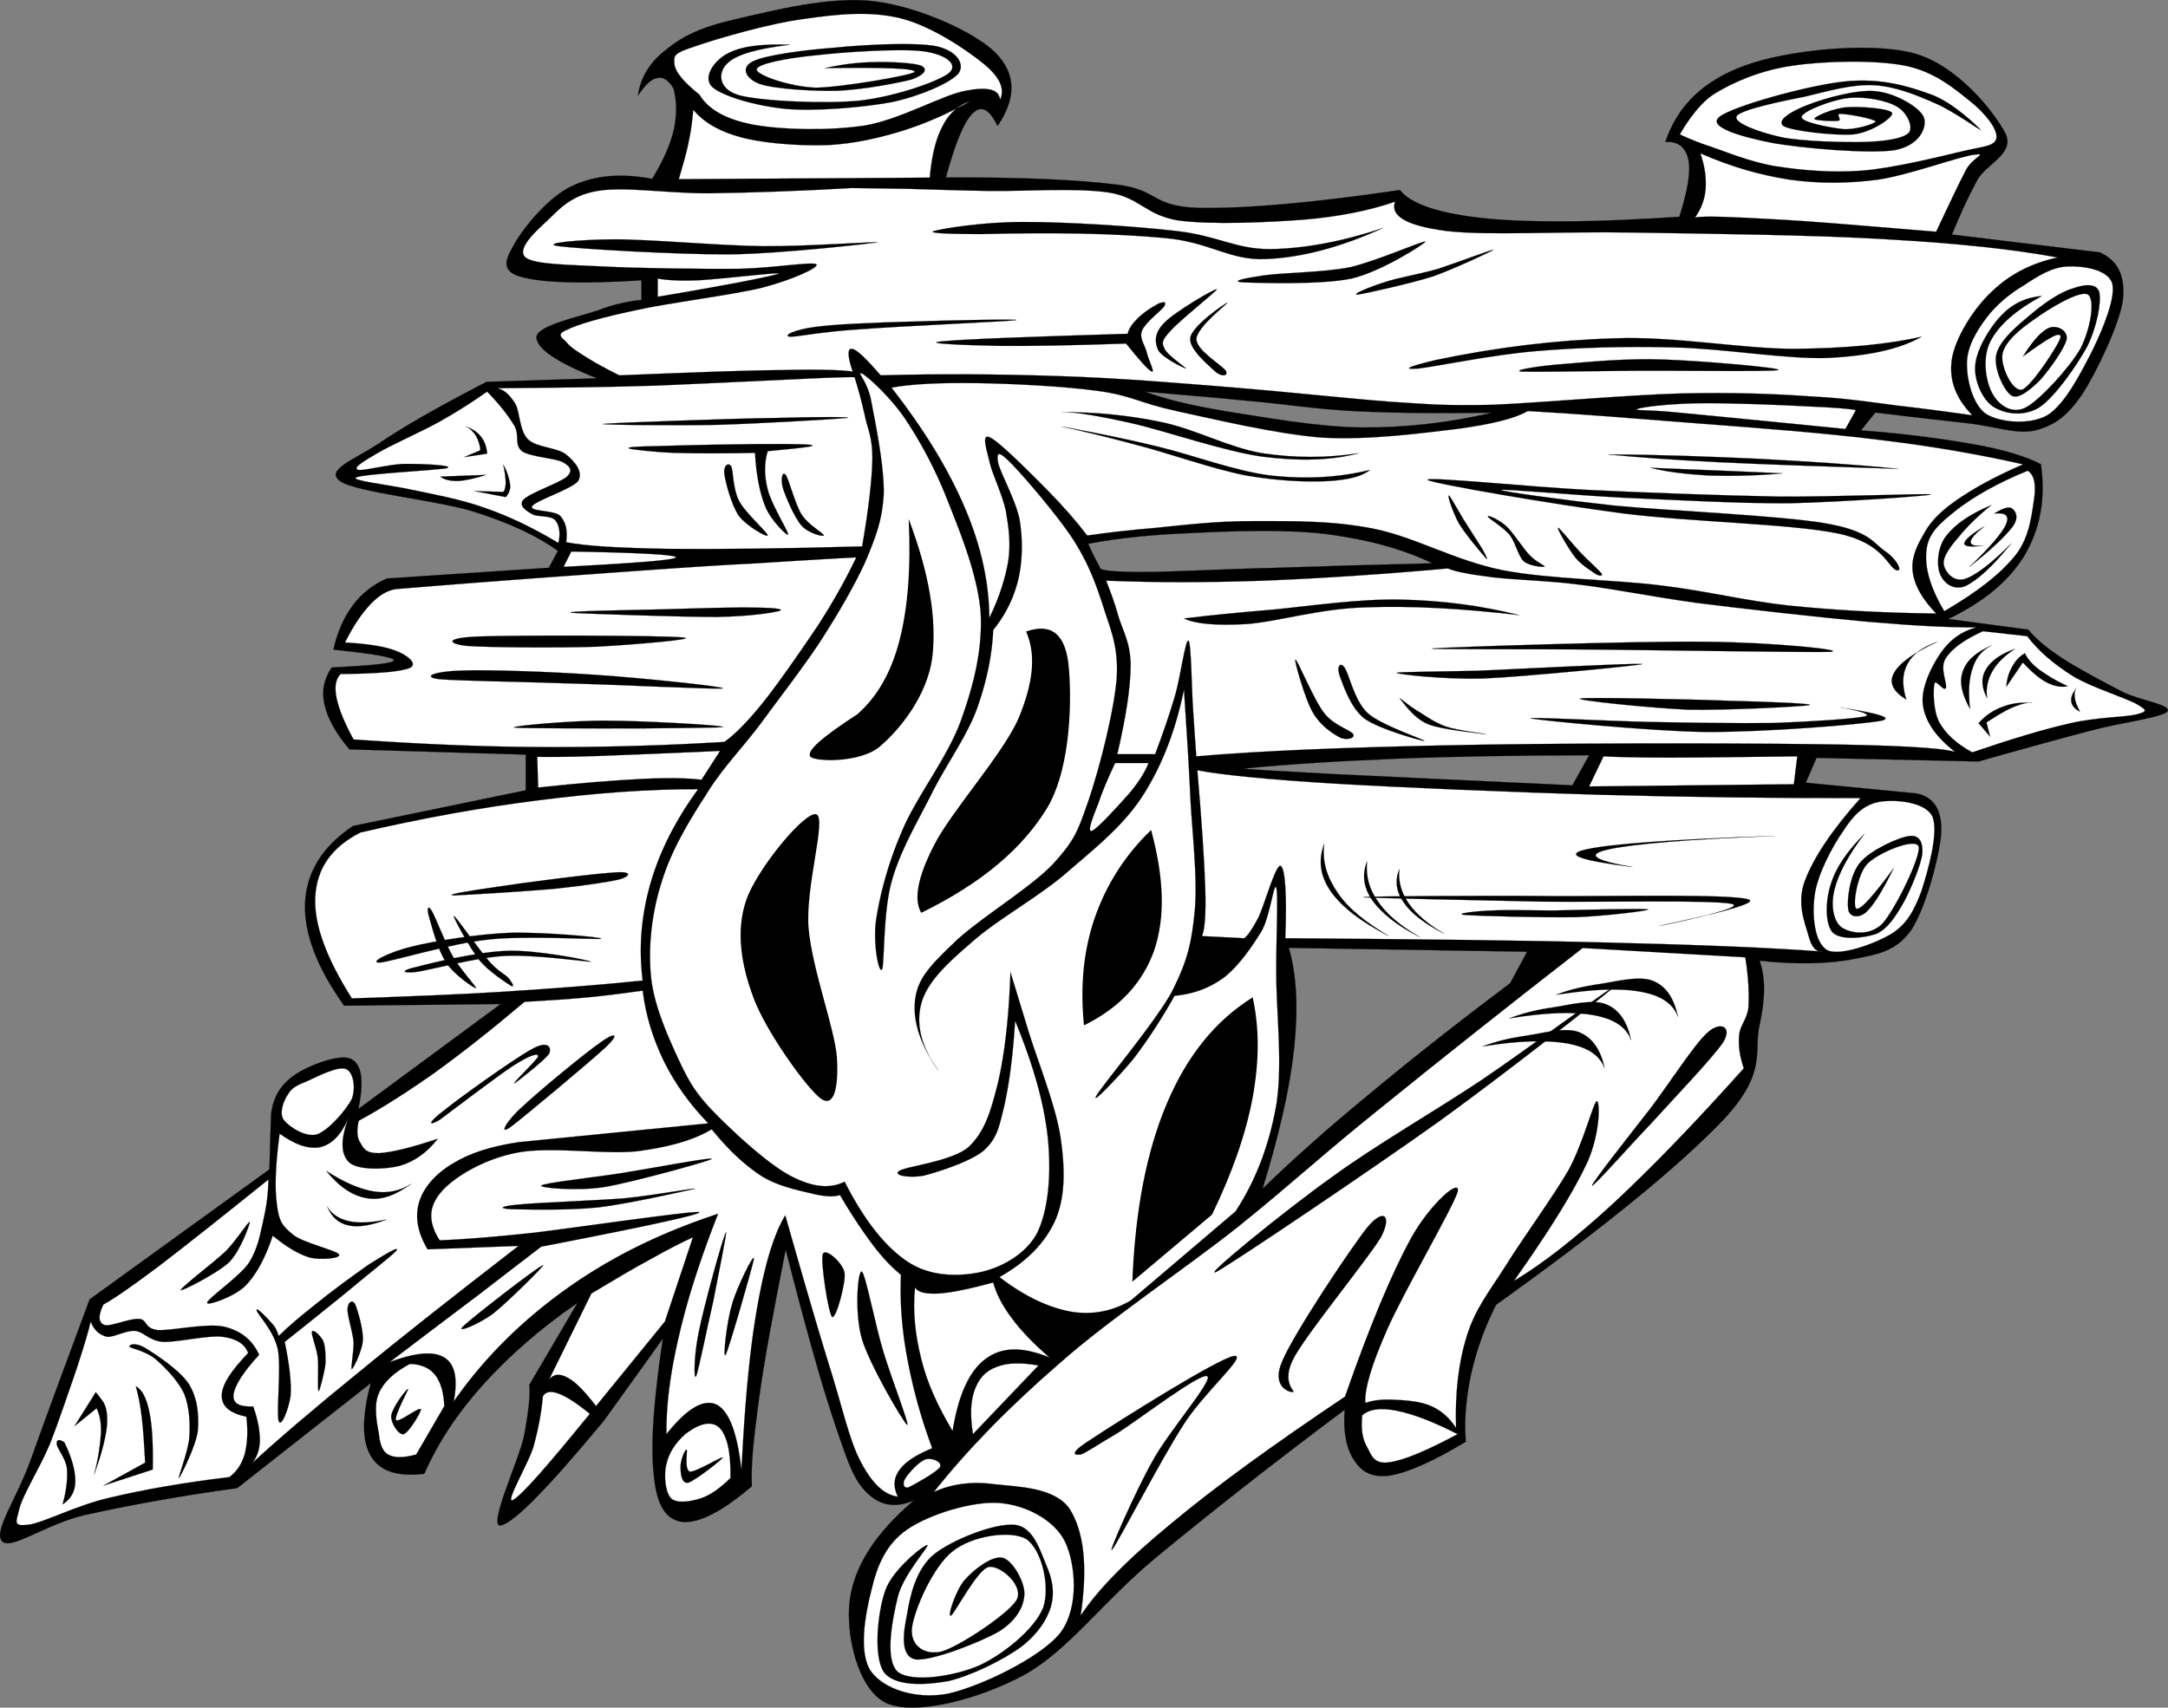<svg xmlns="http://www.w3.org/2000/svg" version="1.0" viewBox="0 0 503.204 396.446"><rect x="0" y="0" width="503.204" height="396.446" fill="#808080" stroke="none"/><g fill-rule="evenodd"><path d="M156.34 20.575c-1.12-1.944-2.42-2.772-3.75-2.484-1.47.252-2.84 1.62-4.53 4.104.61-4.248 2.77-7.776 6.62-10.728 3.71-3.024 7.96-5.184 16.09-7.02 8.14-1.872 22.03-5.472 32.26-4.14 10.08 1.26 23.18 7.056 28.08 11.988 4.71 4.86 4.86 10.368.43 16.956-1.94-3.96-3.78-4.932-5.8-2.916-2.01 2.016-4.03 6.876-6.19 14.868 16.78-.072 29.77.432 39.67 1.656 9.83 1.188 7.89 5.076 19.01 5.4 11.13.18 26.32-1.152 46.69-4.14 2.74 3.384 9.4 5.544 20.27 6.624 10.95 1.008 25.49.864 44.61-.432 1.87-6.048 2.66-10.224 2.09-13.212-.62-2.844-2.31-4.356-5.37-4.14 2.88-8.496 8.89-14.292 18.58-17.784 9.64-3.528 28.62-5.508 38.84-2.88 10.15 2.592 18.79 13.5 21.49 18.576 2.42 4.932-4.6 7.164-6.62 11.16-2.09 3.888-3.96 8.028-5.76 12.42l34.31 4.14c4.32 1.908 5.97 5.58 5.36 11.16-.83 5.616-6.08 16.668-9.5 21.888-3.49 5.076-6.34 7.056-10.77 8.28-4.5 1.011-9.5-.972-15.69-1.656-6.23-.684-13.4-1.512-21.49-2.484l-3.32 4.14c10.73.791 19.41 2.021 26.46 3.281 6.91 1.22 12.06 2.88 15.3 4.57 1.12 8.13-.18 14.97-3.74 21.06-3.6 6.01-9.47 10.87-17.75 14.87l18.58 2.48c1.62 2.02 4.14 4.18 7.85 6.62 3.63 2.38 9.89 5.69 14.07 7.85 4.03 1.98 11.56 2.99 10.33 4.54-1.44 1.47-10.83 2.52-18.18 4.53-7.41 1.95-15.77 4.25-25.63 7.06l-37.62-.83-2.48 5.76 25.63 2.49c4.03.75 6.01 3.74 5.8 9.1-.33 5.33-3.64 17.71-7.03 22.72-3.52 4.79-7.34 5.47-13.24 6.62-5.91 1.15-13.11 1.33-21.89.4 1.37 3.85 1.37 8.67 0 14.9-1.44 6.16 1.91 10.91-8.28 21.89-10.37 10.87-27.72 25.09-52.89 43.09-2.77 5.51-4.57 10.69-5.79 16.09-1.12 5.33-1.66 10.52-1.23 15.7-7.56 4.54-13.39 7.16-17.78 7.88-4.39.51-6.59-1.11-8.24-3.74-1.7-2.59-2.49-6.44-2.09-11.56-16.96 12.68-31.29 23.98-43.81 34.31-12.53 10.41-20.13 21.39-30.57 27.25-10.58 5.66-24.95 9.44-31.82 6.63-6.84-3.06-9.69-16.06-8.68-23.98 1.05-7.88 5.91-15.55 14.87-23.15-4.18 1.77-7.7 1.27-10.73-1.65-3.09-2.92-4.28-6.34-7.45-15.7-3.28-9.61-6.98-22.96-11.56-40.89-2.77 14.07-4.96 25.45-6.19 34.7-1.26 9.15-1.94 15.84-1.65 20.23-7.02 5.98-12.35 8.64-16.13 8.28-3.78-.47-5.94-3.67-6.63-10.73-.82-7.16-.03-17.67 2.09-31.82l-13.64 19.01c-13 15.66-20.81 23.69-23.98 24.37-3.13.43 4.21-15.15 5.37-20.66 1.04-5.48 1.51-9.47 1.26-11.99l11.16-19.01c-8.79 6.05-15.95 12.39-21.93 19.01-6.01 6.7-10.4 13.39-13.607 20.66-6.336.72-10.296-.61-12.42-4.14-2.088-3.49-2.088-9.18 0-16.92l-30.996 24.37c-14.436 1.98-25.956 4.18-35.1 6.2-9.216 2.05-17.316 8.28-19.44 6.19-2.196-2.27 3.204-9.58 6.624-19.01 3.384-9.51 7.884-21.67 13.644-37.19l41.724-30.17.396-12.81c.468-4.04 2.268-6.88 5.4-9.08 3.132-2.19 10.584-5.11 13.212-3.74 2.484 1.3 2.988 5.11 1.656 11.59l33.047-24.37-36.359.4c-6.516-9.15-9.36-16.99-9.072-23.98.396-7.02 3.924-12.89 11.124-17.75l40.107-8.28v-8.28l-40.935-1.22c-3.168-3.78-5.04-7.13-5.76-10.33-.756-3.24-.108-6.09 1.656-8.68 9.612-.47 14.292-.97 14.436-1.65.036-.69-4.644-1.52-14.04-2.49.936-4.21 2.448-7.56 4.536-10.33 2.052-2.77 4.68-4.79 7.884-6.19l37.583-2.49 2.09-3.92c-4.68-3.38-10.98-6.41-19.44-9.07-8.53-2.7-27.289-4.5-30.997-7.06-3.78-2.59 2.952-4.93 8.676-8.67 5.724-3.928 13.931-8.608 25.201-14.44l25.63-.828c-9.47-3.744-13.97-6.912-14.04-9.504 0-2.736 9.87-4.752 14.04-6.192 4.03-1.548 7.53-2.232 10.33-2.484V65.07c-13.93.9-23.11.576-28.08-.828-4.93-1.44-3.27-4.428-1.26-7.848 2.02-3.6 7.82-10.728 13.22-13.212 5.32-2.52 11.48-3.024 18.61-1.656 2.45-3.996 4.1-7.668 4.97-11.16.79-3.563.79-6.695 0-9.791zm109.47 70.344c7.78.684 15.45 1.296 23.69 2.124 8.21.684 15.34 1.908 24.98 2.412 9.51.468 19.98.54 31.86.36-9.97 2.304-19.94 3.492-30.31 3.42-10.51-.108-23.18-2.484-31.64-3.78-8.5-1.44-14.51-2.952-18.58-4.536zM252.6 126.24c6.77-1.3 14.65-2.13 23.94-2.49 9.22-.47 22-.93 31.39.25 9.4 1.23 17.39 3.35 24.52 6.77-13.68.33-25.78.69-37.12 1.08-11.34.25-23.36.94-30.09.94-6.66 0-10.01-.36-9.9-.94-.76-1.4-1.3-2.55-1.77-3.45-.47-.98-.79-1.7-.97-2.16zm35.93 52.2c10.65-1.05 22.39-1.77 35.89-2.31s28.08-.75 44.42-.79l-3.88 6.98c-24.12-1.11-42.09-1.98-55.01-2.59-12.78-.68-19.87-1.11-21.42-1.29zm10.62 41.61l55.29.9-3.92 7.31c-12.42 9.29-23.22 17.86-32.83 25.85-9.69 7.95-17.75 15.19-24.63 21.85 3.82-12.49 6.3-23.15 7.31-32.51.97-9.39.61-17.06-1.22-23.4z" stroke="#000" stroke-width=".036" stroke-miterlimit="10"/><path d="M162.31 21.943c-3.78-3.024-5.61-5.292-5.79-7.2-.11-1.908-.18-2.376 4.93-4.032 4.97-1.728 17.06-5.256 25.05-6.3 7.89-1.152 15.38-1.908 22.47-.18 6.98 1.692 15.3 7.272 19.26 10.512 3.92 3.204 5.04 5.868 3.89 8.424-.22-2.448-2.81-3.096-8.07-2.088-5.36 1.008-15.08 6.66-23.33 8.063-8.46 1.26-19.18 1.008-25.77-.18-6.52-1.223-10.55-3.563-12.64-7.019z" stroke="#000" stroke-width=".036" stroke-miterlimit="10" fill="#fff"/><path d="M160.91 25.471c-.22 2.268-.43 4.536-1.05 7.344-.5 2.7-1.4 5.58-2.3 8.784l58.25-.36c.43-5.004 1.37-8.928 2.95-11.916 1.51-3.024 3.67-4.86 6.34-5.796a81.768 81.768 0 01-15.63 6.84c-5.54 1.692-11.19 2.988-17.35 3.312-6.34.216-14.51-.36-19.8-1.728s-8.96-3.528-11.41-6.48z" stroke="#000" stroke-width=".036" stroke-miterlimit="10" fill="#fff"/><path d="M183.34 10.387c-7.85.936-12.57 2.34-14.55 4.356-2.12 1.908-2.3 5.94 2.81 7.38 5.11 1.368 19.87 2.052 28.04 1.224 8.21-.972 17.82-4.32 20.52-6.3 2.49-2.052-.54-4.356-5.61-5.112-5.37-.756-18.69.144-25.24.9-6.62.648-13.68 1.98-13.68 3.312-.03 1.26 7.49 3.96 13.68 4.212 6.09-.072 22.54-2.916 22.97-3.672.25-.792-6.52-1.08-20.84-.864 3.92-.864 7.52-1.332 11.37-1.404 3.78-.108 9.51.18 11.05.864 1.48.72.9 2.052-2.26 3.168-3.5.9-11.42 2.376-17.39 2.628-5.98.108-14.62-.468-17.86-1.584-3.31-1.224-4.53-3.852-1.58-5.256 2.88-1.44 11.73-2.628 18.93-3.168 7.13-.72 18.58-1.296 23.51-.36 4.75.972 6.88 4.104 5.26 6.336-1.84 2.16-8.75 5.22-15.45 6.66-6.91 1.26-17.46 2.16-24.55 1.584-7.05-.684-14.87-2.988-17.17-5.112-2.3-2.16.43-6.12 3.49-7.704 3.06-1.692 7.78-2.34 14.55-2.088z" stroke="#000" stroke-width=".036" stroke-miterlimit="10"/><path d="M152.66 64.675v4.212c7.92-1.296 14.04-2.448 18.76-3.312 4.64-.9 10.51-2.124 9.14-2.124-1.62-.072-13.14 1.296-17.89 1.584-4.64.253-8.03 0-10.01-.36z" stroke="#000" stroke-width=".036" stroke-miterlimit="10" fill="#fff"/><path d="M197.74 43.651c-12.53.72-23.37 1.08-33.34 1.224-10.01 0-19.48-1.62-25.78-.54s-8.96 4.392-11.73 7.02c-2.88 2.628-7.06 6.552-4.9 8.424 2.2 1.656 9.69 1.656 18.04 2.088 8.39.432 23.07.612 31.57.54 8.28-.216 16.88-1.728 17.89-1.044.72.72-5.58 3.6-12.63 5.436-7.13 1.728-21.86 3.528-29.45 5.256-7.67 1.62-13.36 3.24-15.95 4.572-2.66 1.116-.72 1.908.14 2.952.87 1.116 2.6 2.16 4.76 3.528 2.01 1.26 4.42 2.556 7.38 4.032 16.16-.648 28.54-1.152 37.69-1.224 9-.216 14.54 0 16.49.36-1.26-3.672-1.23-5.436-.18-5.292 1.11.144 3.24 2.196 6.66 6.156 14.22-.396 27.79-.288 41.54.18 13.68.432 27.25 1.584 40.18 2.628 12.88 1.044 26.24 2.52 36.46 3.312 10.05.648 12.39.936 23.69.72 11.34-.468 31.07-2.268 43.63-2.628 12.5-.288 21.89.072 30.53.684 8.35.432 13.72 1.332 19.98 2.124 6.19.72 11.99 1.476 17.39 2.268-3.92-4.032-5.51-8.28-4.75-13.14.79-4.86 5.04-11.736 9.29-15.624 4.1-3.96 9.14-6.588 15.26-7.884-9.97-1.872-22.93-3.276-39.46-4.212-16.7-1.044-41.86-1.296-59.11-1.584-17.39-.288-33.91.756-43.31-.36-9.32-1.224-13.1-3.492-11.91-6.804-5.8 2.016-12.82 3.456-21.21 4.176-8.53.648-21.52 1.224-29.12.18-7.6-1.224-8.89-5.328-16.13-6.48-7.49-1.152-19.83-.252-27.72-.36-7.92-.144-14.11-.36-19.11-.504l-12.78-.18z" stroke="#000" stroke-width=".036" stroke-miterlimit="10" fill="#fff"/><path d="M430.76 95.204l-2.44 4.392c-17.18-1.728-29.6-2.916-37.7-3.708-8.13-.864-11.37-.504-10.69-.864.65-.504 7.46-1.296 14.19-1.404 6.55-.108 19.04.36 25.27.72 6.08.251 9.83.539 11.37.864zM393.43 50.491c1.41-2.016 2.27-4.14 2.45-6.66.18-2.556-.18-5.256-1.22-8.244 6.98 3.096 13.78 5.04 20.7 6.12 6.8.936 13.32.936 20.52 0 7.2-1.044 18.93-5.436 22.42-5.796 3.28-.468-.61.72-2.08 3.708-1.55 2.988-3.78 7.668-6.84 14.184-16.56-1.368-29.2-2.484-38.6-2.952-9.43-.504-15.08-.756-17.35-.36z" stroke="#000" stroke-width=".036" stroke-miterlimit="10" fill="#fff"/><path d="M389.9 31.195s2.81 1.404 6.52 2.628 9.58 3.744 15.59 4.752c6.01.936 12.96 1.584 20.16 1.044 7.23-.576 17.53-3.132 22.82-4.392 5.22-1.26 7.99-1.188 8.39-3.168.36-1.979-2.56-5.76-6.12-8.568-3.56-2.844-8.17-6.84-15.08-8.244-6.95-1.368-18.69-1.116-26.14 0-7.42 1.08-13.64 3.78-18.04 6.48-4.39 2.664-8.1 9.468-8.1 9.468z" stroke="#000" stroke-width=".036" stroke-miterlimit="10" fill="#fff"/><path d="M426.73 28.027c-1.01.18-6.01-.036-5.58-.504.29-.612 4.47-2.412 7.53-2.628 2.98-.216 10.18.252 10.51 1.404.14 1.008-4.68 4.392-8.93 4.896-4.32.36-14.47-.792-16.31-1.944-1.76-1.26 1.87-3.492 5.62-4.896 3.56-1.404 11.37-3.708 15.95-3.168 4.53.468 10.26 3.816 11.05 6.156.72 2.268-1.01 6.444-6.84 7.524-6.05.9-21.78-.468-28.59-1.728-6.87-1.368-14.94-3.636-12.09-5.976 2.88-2.448 20.77-7.416 29.09-8.244 8.27-.864 14.58 1.008 20.01 2.988 5.29 1.872 11.23 7.812 11.56 8.244.03.252-6.34-4.392-10.51-6.156-4.22-1.872-9.18-3.924-14.22-4.212-5.12-.288-10.66 1.368-15.95 2.628-5.44 1.08-15.01 3.024-15.95 4.572-.83 1.548 5.36 3.78 10.51 4.896 5.01.972 14.26 1.188 19.3 1.08 4.93-.18 8.78-.792 10.15-2.124 1.15-1.404-.43-4.788-2.81-6.12-2.41-1.44-7.77-2.412-11.37-1.944-3.75.432-10.55 3.06-10.7 4.392-.1 1.224 6.63 2.484 9.65 2.808 2.88.216 7.52-1.296 7.52-1.764-.18-.612-6.62-1.8-8.06-1.764-1.4-.144.36 1.404-.54 1.584z" stroke="#000" stroke-width=".036" stroke-miterlimit="10"/><path d="M479.87 61.867c-3.57.108-6.95 2.268-10.15 4.392-3.32 1.944-6.52 4.644-8.79 7.704-2.23 2.988-4.39 6.624-4.39 10.368-.07 3.78 1.3 9.54 4.39 11.736 3.1 1.98 10.01 2.7 14.22.36 4.14-2.52 7.92-10.008 10.51-15.084 2.53-5.148 5.48-12.42 4.58-15.588-1.05-3.276-6.95-4.067-10.37-3.888z" stroke="#000" stroke-width=".036" stroke-miterlimit="10" fill="#fff"/><path d="M473.93 68.708c-6.12 3.348-9.97 6.732-11.95 10.548-1.95 3.78-1.08 9.18.36 11.916 1.33 2.556 4.28 5.112 7.74 3.492 3.42-1.764 10.22-9.288 12.78-13.68 2.34-4.536 3.52-11.376 1.76-12.6-1.84-1.116-9.18 3.348-12.46 5.76-3.45 2.34-6.84 5.256-7.38 8.064-.5 2.736 2.27 8.82 4.58 8.244 2.16-.72 8.89-11.016 8.92-12.276-.07-1.368-2.84.288-8.74 4.572 2.34-3.744 4.42-6.012 6.12-6.66 1.69-.648 4.28.504 4.03 2.628-.43 2.124-4 7.092-6.12 9.468-2.13 2.124-5.04 4.644-6.66 3.672-1.8-1.08-4.32-6.516-3.53-9.648.79-3.276 4.97-6.696 8.06-9.288 3.03-2.556 6.84-5.184 9.65-5.94 2.56-.972 5.58-1.332 6.16.864.54 2.232-.54 8.064-2.81 12.636-2.48 4.5-7.52 11.772-11.23 14.184-3.82 2.232-8.17 1.332-10.69-.324-2.49-1.728-4.43-6.192-4.04-9.648.29-3.6 3.39-8.748 5.98-11.412 2.59-2.737 5.65-4.213 9.47-4.572zM333.1 83.611c14.07-2.952 27.72-4.644 41.76-5.076 13.93-.504 29.73 2.484 41.72 2.448 11.92-.108 21.6-1.044 29.45-2.808-5.19 2.916-12.31 4.464-21.93 4.932-9.79.288-24.01-2.196-35.42-2.448-11.48-.288-22.28 0-32.26.864-10 .828-23.32 3.6-27.18 4.032-3.85.288-2.7-.36 3.86-1.944z" stroke="#000" stroke-width=".036" stroke-miterlimit="10"/><path d="M362.9 84.511c5.55-.468 14.66-1.368 23.15-1.044 8.43.252 28.01 1.944 26.68 2.448-1.77.432-25.89.036-35.97.18s-21.34.252-23.65.18c-2.3-.324 4.25-1.368 9.79-1.764zM282.08 86.275c-1.4-1.368-6.3-5.256-5.79-7.92.47-2.772 8.24-8.1 8.6-8.064.18.072-7.13 5.652-7.2 8.424 0 2.664 5.94 6.048 6.84 7.38.61 1.296-1.04 1.405-2.45.18z" stroke="#000" stroke-width=".036" stroke-miterlimit="10"/><path d="M270.31 80.983c-.75-1.44-.61-2.016 1.41-4.212 2.08-2.376 10.8-9.288 10.72-9.612-.32-.324-9.82 5.292-12.13 7.704-2.37 2.34-2.34 4.392-1.55 6.3.83 1.836 6.09 4.32 6.48 4.392.22-.072-4.39-3.168-4.93-4.572z" stroke="#000" stroke-width=".036" stroke-miterlimit="10"/><path d="M268.91 70.471c-2.13 1.152-3.71 2.268-4.9 3.492-1.22 1.224-1.98 2.268-2.27 3.528-23.97.72-38.08 1.26-43.16 1.764-5.01.504 6.12.9 13.35 1.044 7.17.072 16.85-.108 29.45-.54 3.21 4.032 5.15 6.156 5.98 6.516.76.18-.9-2.916-1.22-4.572-.44-1.656-1.77-3.204-1.08-4.932.72-1.836 4.31-4.536 5.11-5.58.65-1.116.18-1.26-1.26-.72zM227.9 54.343c17.03-.432 30.82-.144 41.91.864 11.01.864 15.41 5.328 24.01 4.932 8.57-.36 17.5-2.808 27.18-7.2-9.54 3.168-18.11 4.752-26.14 4.896-8.06.036-12.34-3.168-21.88-4.212-9.8-1.152-25.96-2.124-35.43-2.088-9.5-.036-19.04 1.584-20.7 2.088-1.62.432 2.02.72 11.05.72zM292.96 63.991c4.1-.684 13.93-.684 20.34-1.944 6.37-1.476 17.35-6.372 17.53-5.94-.04.396-10.12 6.948-17.17 8.568-7.2 1.512-21.39.972-24.92.9-3.49-.216.04-.971 4.22-1.584zM321.18 65.575c3.1-1.08 8.28-1.908 12.64-3.168 4.17-1.368 12.92-4.68 12.78-4.392-.33.288-8.75 4.284-14.01 6.156-5.33 1.692-15.51 3.924-17.39 4.212-1.9.108 2.78-1.8 5.98-2.808zM129.7 57.151c4.6.612 26.92 1.944 39.45 1.908 12.42-.144 32.91-2.556 34.38-2.771 1.19-.324-16.05.936-26.31.864-10.3-.108-26.97-1.656-34.89-1.584-7.95.036-17.21.935-12.63 1.583zM189.13 75.907c4.65-.648 13.79-1.008 21.75-1.224 7.81-.288 26.67-.684 24.91-.36-2.09.324-27.29 1.404-36.15 2.124-8.92.54-14.5 1.764-16.3 1.728-1.8-.252 1.15-1.655 5.79-2.268z" stroke="#000" stroke-width=".036" stroke-miterlimit="10"/><path d="M198.35 87.571c.86 2.7 1.65 5.652 2.37 8.856.62 3.132 1.8 4.973 1.77 10.083-.11 5.07-.9 11.81-2.38 20.34-18.86.54-33.66.68-45.21.57-11.56-.21-19.19-.68-23.48-1.54.36-2.78-.1-4.68-1.4-6.12-1.48-1.41-7.16-.94-6.52-2.2.69-1.33 9.26-4 10.7-5.9 1.26-2.13-.83-4.54-2.78-6.12-2.05-1.7-6.91-1.59-8.89-3.57-2.01-1.979-1.83-6.407-2.95-8.279-1.26-2.016-2.52-3.204-4.18-3.564 13-.108 25.06-.216 37.16-.612 11.91-.504 26.46-1.224 34.2-1.584 7.63-.36 11.44-.431 11.59-.36z" stroke="#000" stroke-width=".036" stroke-miterlimit="10" fill="#fff"/><path d="M140.1 98.407c2.3-.252 30.06-1.26 39.67-1.368 9.4-.288 18.83-.288 16.78 0-2.41.252-20.27 1.296-29.81 1.584-9.61.216-28.73.001-26.64-.216zM152.56 103.56c18.54-.54 29.73-.54 34.12-.4 4.22.25 1.52.65-8.49 1.58-.83 2.74-.83 5.66 0 8.9.75 3.24 4.75 9.68 4.75 10.44-.11.57-4.1-3.35-5.33-6.52-1.29-3.2-2.09-7.34-2.37-12.42-7.56.14-13.61.14-18.54 0-4.94-.18-9.98-.79-10.66-1.01-.72-.32 1.4-.47 6.52-.57z" stroke="#000" stroke-width=".036" stroke-miterlimit="10"/><path d="M169.73 108.27c.47 1.05.36 5.11 1.76 7.92 1.33 2.74 6.66 7.38 6.7 8.1-.15.58-4.97-2.23-6.7-4.53-1.69-2.45-3.13-7.82-3.35-9.69-.28-2.01.94-2.84 1.59-1.8zM181.75 113.42c.61 1.91 2.67 6.84 4.36 8.68 1.58 1.72 5 2.59 5.11 2.19-.14-.54-3.6-2.45-5.11-4.75-1.55-2.41-2.99-8.28-3.75-9.29-.82-1.01-1.22 1.12-.61 3.17z" stroke="#000" stroke-width=".036" stroke-miterlimit="10"/><path d="M113.06 90.919c2.85 2.916 4.9 5.544 6.3 7.884 1.34 2.267-.1 4.427 1.8 5.937 1.84 1.34 7.64 1.59 9.47 2.56 1.66.94 2.45 1.87.97 3.35-1.65 1.44-8.67 3.81-10.08 5.33-1.29 1.36.62 2.62 1.98 3.38 1.23.72 4.25.25 5.33 1.37.94 1.11 1.33 2.84.79 5.33-5.68-3.39-11.16-6.09-16.95-8.1-5.87-2.13-12.31-3.24-17.39-4.32-5.22-1.12-13.968-2.09-12.636-2.78 1.476-.86 19.076-1.69 21.136-2.19 1.76-.69-6.196-1.01-9.688-.97-3.528-.04-9.936 1.76-11.052 1.36-1.152-.46 1.224-1.9 4.356-3.74 3.168-1.91 10.008-4.9 14.404-7.309 4.28-2.376 7.99-4.788 11.26-7.092z" stroke="#000" stroke-width=".036" stroke-miterlimit="10" fill="#fff"/><path d="M108.13 99.02c1.48.504 2.7 1.3 3.53 2.38s1.3 2.34 1.4 3.92l-5.32.79 3.74-1.58c-.07-1.37-.54-2.49-1.01-3.35-.65-.97-1.29-1.693-2.34-2.16zM116.81 107.88c1.01 1.72 1.4 3.34 1.58 4.57.15 1.19-.32 2.27-1.01 2.95l-7.3-1.4 6.73.21c.39-.43.54-1.15.57-2.16-.03-1.15-.18-2.41-.57-4.17zM102.19 110.65l10.66-.4c-2.63.83-4.75 1.3-6.52 1.41-1.83.03-3.17-.26-4.14-1.01z" stroke="#000" stroke-width=".036" stroke-miterlimit="10"/><path d="M132.61 128.04c16.6.28 24.41.79 24.27 1.36-.33.62-8.97 1.3-26.07 2.2.58-1.19 1.19-2.38 1.8-3.56zM198.74 129.4c-2.34 4.94-5.25 10.16-8.89 15.81-3.81 5.65-9.11 13.35-12.81 17.96-3.68 4.57-6.59 7.42-8.9 9.07a649.43 649.43 0 01-42.84 1.19c-14.47-.07-28.688-.75-43.232-1.76-2.196-4-3.42-7.13-3.96-9.69-.504-2.55-.18-4.39.972-5.5 8.568-.08 13.86-.54 16.02-1.41 2.016-.97-.612-2.99-3.168-3.96-2.556-1.01-6.408-1.65-11.844-1.94 1.98-4.03 4.068-7.02 6.12-9.11 2.088-2.12 4.14-3.24 6.3-3.35 19.112-1.58 35.312-2.73 49.172-3.74 13.76-.97 23.73-1.69 33.38-2.16 9.61-.61 17.28-1.08 23.68-1.41z" stroke="#000" stroke-width=".036" stroke-miterlimit="10" fill="#fff"/><path d="M175.63 141.07c-4.57-.15-14.54.18-21.71.39-7.34.18-23.29.4-21.31.8 2.09.18 25.6 1 33.73.97 8.1-.15 12.78-.97 14.44-1.37 1.44-.4-.65-.76-5.15-.79zM111.26 147.76c8.43-.32 42.45-.25 47.2.22 4.36.36-11.7 1.73-20.12 2.16-8.5.29-25.24.18-29.81-.18-4.57-.43-5.65-1.91 2.73-2.2zM107.12 155.68c6.16-.25 20.7.26 31 .98 10.12.64 30.64 2.8 29.63 3.16-1.33.29-25.45-.93-36.54-1.18-11.16-.4-25.31-.58-29.41-.98-4.036-.57-.83-1.83 5.32-1.98zM119.36 168.9c1.37.25 20.56.18 28.84.21 8.06-.11 20.74-.11 19.55-.39-1.44-.44-18.94-1.41-27.07-1.41-8.21-.07-22.54 1.3-21.32 1.59z" stroke="#000" stroke-width=".036" stroke-miterlimit="10"/><path d="M124.69 175.7l.22 7.13c9.65-1.05 17.46-1.66 23.87-1.98 6.37-.33 10.9-.22 14.04.18l4.32-6.7c-12.21.54-21.71.94-28.8 1.19-7.1.25-11.6.22-13.65.18zM162.02 183.22c-11.73-.03-23.72.87-36.93 2.56-13.25 1.66-26.786 4.1-41.438 7.49-6.768 3.45-10.08 8.35-10.476 14.83-.36 6.41 2.52 14.25 8.496 23.69 12.6-.44 24.368-.87 35.708-1.59 11.34-.75 21.71-1.51 31.79-2.56-.97-7.7-.32-15.08 1.8-22.53 2.16-7.49 5.8-14.65 11.05-21.89z" stroke="#000" stroke-width=".036" stroke-miterlimit="10" fill="#fff"/><path d="M142.48 202.56c-4.9.28-21.06 2.37-27.26 3.34-6.22.9-12.2 1.84-9.86 1.98 2.27-.07 17.24-.97 23.69-1.58 6.41-.68 12.49-1.58 14.79-2.16 2.24-.61 3.35-1.98-1.36-1.58zM118 227.04c-.87-.94-2.27-1.44-4.36-3.75-2.2-2.48-7.92-10.62-8.28-10.65-.36.03 3.6 7.34 5.9 10.26 2.09 2.59 6.2 5.22 7.31 5.94 1.05.5.25-.8-.57-1.8zM99.636 213.03c.574 2.02 2.014 7.63 3.924 10.44 1.73 2.77 6.62 6.05 6.91 5.94.11-.36-3.56-4.28-5.33-7.31-1.83-3.2-3.99-9.07-4.93-10.65-.898-1.55-1.222-.47-.574 1.58z" stroke="#000" stroke-width=".036" stroke-miterlimit="10"/><path d="M88.188 223.47c2.988-.29 16.342-4.43 25.052-5.33 8.64-1 25.28.04 26.28-.18.76-.39-14.04-1.65-21.34-1.4-7.35.29-17.57 1.94-22.504 3.17-5.148 1.22-10.368 3.81-7.488 3.74zM96.648 224.48c3.562-.94 14.222-3.53 21.132-3.74 6.7-.26 19.44 2.26 19.37 2.55-.18.07-13.21-1.73-19.95-1.37-6.94.36-17.24 3.28-20.732 3.75-3.456.32-3.348-.4.18-1.19z" stroke="#000" stroke-width=".036" stroke-miterlimit="10"/><path d="M121.74 232.58c-7.52 6.37-14.29 11.7-20.74 16.38-6.476 4.57-12.344 8.31-17.744 11.23-.468 2.12-.468 3.89.396 5.15.756 1.29 1.224 2.41 4.32 2.37 3.024-.18 7.524-1.29 13.648-3.34-2.56 3.27-5.476 5.32-8.896 6.3-3.528.89-9.684 1-11.664-.8-1.98-1.87-2.088-5.29-.18-10.26-1.692 3.82-3.816 6.05-6.516 6.7-2.736.54-5.796-.51-9.468-3.13-.936 7.12-1.188 12.6-.612 16.56.468 3.89 1.296 4.89 3.744 6.91 2.412 1.94 9.9 3.56 10.656 4.57.54.94-4.104 1.33-6.696.76-2.592-.76-5.436-2.42-8.676-5.11-1.764 5.22-3.744 8.96-6.336 11.62-2.592 2.6-9.072 4.79-8.892 3.96.036-1 7.524-6.04 9.684-9.28 2.124-3.35 2.592-6.59 3.348-9.87.756-3.27 1.152-6.33 1.188-9.47-10.656 8.57-19.044 15.23-25.452 20.13-6.408 4.82-10.692 7.74-12.852 8.89-1.26 2.59-1.188 4.18.216 4.75 1.44.47 5.904-1.62 8.1-1.4 2.016.18 1.008 2.19 4.32 2.59 3.384.15 11.34-1.69 15.408-.79 3.96.97 6.516 3.1 8.1 6.52-3.852 4.21-5.652 7.16-5.94 9.25-.216 2.05 1.26 2.84 4.572 2.77 1.08 2.99 1.548 5.76 1.548 7.92-.072 2.12-.72 4.03-1.944 5.33 6.444-5.91 14.616-12.89 25.056-21.35 10.404-8.57 22.534-18.07 36.934-29.2l-21.13.8c-2.34-3.93-2.952-7.6-1.98-10.88.972-3.42 3.92-6.77 7.88-9.07 3.93-2.41 8.82-3.96 15.23-4.93l44.03-4.36c-4.36-4.5-7.74-9.25-10.3-14.4-2.52-5.22-4.21-10.54-4.93-16.41-4.21.57-8.42 1.15-13.03 1.58s-9.36.72-14.4 1.01z" stroke="#000" stroke-width=".036" stroke-miterlimit="10" fill="#fff"/><path d="M102.98 257.85c3.57-2.91 16.13-11.91 20.34-14.22 3.96-2.3 4.79-.36 4.14.97-.68 1.26-7.74 6.81-8.1 6.92-.5 0 5.51-5.62 5.55-6.3-.04-.83-1.95-.26-5.73 2.16-3.92 2.55-14.5 10.65-17.17 12.63-2.77 1.62-2.626.58.97-2.16zM121.34 256.84c3.5-3.34 14.62-12.49 17.97-14.79 3.2-2.34 4.79-2.34 1.4.97-3.56 3.31-18.9 16.13-22.14 18.58-3.13 2.26-.86-1.59 2.77-4.76zM85.596 293.56c-4.824 3.39-8.964 6.48-12.42 9.29-3.564 2.81-6.264 5.11-8.496 7.31-.288-.94-.684-2.05-1.584-2.95-.936-1.08-3.78-4.07-3.528-2.99.216.97 4.032 4.75 4.932 9.11.792 4.32-.396 14.65.18 16.56.576 1.73 2.376-2.88 2.772-5.91.216-3.09-.288-7.2-1.368-12.45 5.076-4 9.648-7.74 14.004-11.23 4.356-3.68 10.8-8.72 11.844-9.87.828-1.15-1.152-.11-6.336 3.13z" stroke="#000" stroke-width=".036" stroke-miterlimit="10"/><path d="M80.664 303.82c-.108 1.48 1.188 5.3 1.404 7.71.072 2.37-.756 6.3-.396 6.33.36-.21 2.376-4.17 2.556-6.73.108-2.63-1.26-7.05-1.764-8.28-.72-1.33-1.692-.5-1.8.97zM74.94 311.13c.576 1.23.648 3.28.612 5.33-.18 2.05-1.404 6.59-1.584 6.52-.36-.33.036-5.55-.216-7.89-.36-2.48-1.512-5.15-1.368-5.9.288-.72 1.836.72 2.556 1.94zM57.984 283.7c-.252-.36-2.844 3.92-5.544 6.73-2.772 2.63-10.62 8.57-10.476 9.07.108.36 8.532-3.89 11.268-6.51 2.7-2.81 4.752-8.82 4.752-9.29zM75.732 271.85c3.096 3.78 6.084 5.77 9.504 6.34 3.348.54 6.588-.72 10.26-3.38-2.592 1.65-5.4 2.3-8.712 1.8-3.312-.54-6.948-2.13-11.052-4.76zM75.948 280.14c1.044 2.41 2.556 3.81 4.932 4.35 2.304.51 5.22 0 8.892-1.37-3.564.72-6.372.9-8.712.4-2.376-.54-4.032-1.62-5.112-3.38z" stroke="#000" stroke-width=".036" stroke-miterlimit="10"/><path d="M21.048 306.81c.756 2.02 2.052 3.1 3.744 3.53 1.656.18 4.284-1.48 6.516-1.37 2.088.18 3.096 2.23 6.516 2.56 3.384.11 10.44-1.59 13.824-1.19 3.24.43 5.22 1.69 5.94 3.78-3.996 4.14-6.084 7.38-6.12 9.86 0 2.49 1.728 4.04 5.724 4.94.396 3.45.216 6.3-.396 8.67-.684 2.34-1.872 4.07-3.564 5.33-10.764 1.3-19.8 2.88-27.648 4.75-7.956 1.8-15.336 5.8-18.936 6.3-3.6.43-2.988-.47-2.196-3.53.72-3.27 4.896-9.79 7.128-15.22 2.196-5.55 4.428-12.39 6.12-17.18 1.584-4.86 2.7-8.42 3.348-11.23z" stroke="#000" stroke-width=".036" stroke-miterlimit="10" fill="#fff"/><path d="M33.684 312.93c2.304 1.41 7.884 5.01 10.08 8.28 2.052 3.17 2.448 7.17 2.16 10.87-.396 3.68-4.068 10.69-4.356 11.06-.432.21 2.16-6.23 2.376-9.47.216-3.32 0-7.13-1.188-10.08-1.404-3.1-4.608-6.3-6.696-8.1-2.232-1.8-5.508-2.45-5.94-2.77-.36-.51 1.152-1.23 3.564.21zM31.524 321.82c1.404.76 2.448 2.63 3.132 5.91.684 3.2.9 7.63.792 13.43L24 344.9l9.684-5.33c-.216-4.21-.432-7.67-.792-10.65-.36-3.03-.864-5.3-1.368-7.1zM23.604 324.96c1.08 1.29 1.476 3.45 1.188 6.33-.36 2.92-1.296 6.55-2.952 11.05 1.008-3.81 1.404-6.87 1.584-9.46.144-2.6-.324-4.58-1.008-5.94l-5.112 4.14 4.932-7.89c.432.58.9 1.15 1.368 1.77zM14.928 334.82c1.8 3.67 2.556 6.66 2.556 9.11-.036 2.41-1.116 4.14-2.952 5.32.9-3.24 1.188-6.01 1.008-8.31-.288-2.48-2.376-4.72-2.376-5.73-.072-1 .468-1.18 1.764-.39z" stroke="#000" stroke-width=".036" stroke-miterlimit="10"/><path d="M71.412 250.94c-2.34.97-3.672 1.51-4.572 3.13-1.008 1.4-2.124 4.36-.972 5.94 1.152 1.51 4.968 4.1 7.704 3.35 2.664-.94 6.84-5.69 8.1-8.28.972-2.56.324-6.3-1.404-6.91-1.836-.72-6.588 1.73-8.856 2.77zM206.92 89.983c5.11-.9 11.55-1.152 19.62-1.044 7.99.108 20.52.72 28.4 1.836 7.74 1.044 9.32 2.736 18.07 4.644 8.75 1.872 23.08 5.361 34.09 6.191 10.98.58 23.15-1.08 31.25-2.051 7.96-1.08 13.25-2.412 16.27-4.14 12.5.72 25.31 1.764 39.03 2.844 13.71 1.044 29.73 2.237 42.62 3.857 12.75 1.54 23.65 3.49 33.3 5.68-6.73 2.92-11.84 5.76-15.77 8.54-3.85 2.73-5.97 5.07-7.48 7.99-1.66 2.81-2.85 5.69-2.31 8.78.47 3.03 2.27 6.09 5.4 9.33-12.31-.15-23.4-.76-34.09-1.84-10.69-1.19-18.29-3.24-29.45-4.64-11.23-1.44-25.99-1.44-37.19-3.6-11.23-2.31-20.16-7.64-29.7-9.58-9.68-1.98-19.44-1.8-27.9-1.8-8.56-.04-16.23.9-22.71 1.55-6.48.54-11.77 1.19-16.02 1.8-2.49-3.28-5.58-6.81-9.29-10.59-3.82-3.85-10.98-11.08-13.18-12.13-2.19-1.19-.93 2.52-.25 5.44.58 2.88 3.02 7.63 3.85 11.63.65 3.88 1.15 7.38.54 11.59-.72 4.1-2.09 8.49-4.39 13.17-.07-8.2-1.87-16.63-5.69-25.56-3.85-9.03-9.43-18.141-17.02-27.897z" stroke="#000" stroke-width=".036" stroke-miterlimit="10" fill="#fff"/><path d="M448.15 114.79c-.54-.29-21.78.57-35.13.5-13.47-.25-30.68-.9-44.43-1.55-13.75-.72-38.41-3.24-37.19-2.3 1.55.9 29.02 5.62 45.18 7.74 16.02 2.02 38.99 2.41 49.86 4.64 10.66 2.16 11.7 7.78 13.68 8.54 1.7.57.18-2.56-2.59-4.4-2.77-1.9-3.53-4.71-13.93-6.48-10.69-1.83-36.18-2.88-48.82-4.1-12.74-1.4-26.56-3.31-26.35-3.64.4-.28 16.81 1.19 28.15 1.8 11.34.47 26.57 1.37 38.74 1.3 12.06-.29 33.05-1.76 32.83-2.05zM370.14 133.11c-1.15-.83-3.17-1.98-4.64-3.85-1.44-1.84-4.18-6.62-3.89-6.73.14-.29 3.49 3.92 5.18 5.69 1.66 1.76 4.21 3.99 4.9 4.89.54.69-.58.69-1.55 0zM358.51 131.56c.11-.28-1.83-1-3.35-2.55-1.69-1.66-3.96-5.47-5.68-6.99-1.77-1.47-4.25-2.59-4.14-2.08.18.46 3.7 2.48 5.18 4.39 1.22 1.69 1.84 4.64 3.1 5.94 1.33 1.15 4.53 1.44 4.89 1.29zM344.04 127.42c-.83-1.29-2.3-3.63-3.6-5.65-1.4-2.09-3.85-6.73-4.14-6.73-.43-.04.94 3.96 2.3 6.44 1.48 2.49 5.22 6.92 6.23 8.03.79.97-.07-.83-.79-2.09zM246.41 95.671c3.13-.036 8.46.828 16.27 2.592 7.78 1.767 21.28 6.477 30.24 7.737 8.75 1.12 16.24.9 22.46-.79-7.45 1.15-14.79 1.15-22.46 0-7.78-1.33-15.48-5.579-23.26-7.199-7.88-1.656-15.4-2.34-23.25-2.34z" stroke="#000" stroke-width=".036" stroke-miterlimit="10"/><path d="M246.41 99.02c6.73 1.26 14.04 2.63 22.21 4.64 8.1 1.91 18.04 5.73 26.35 6.74 8.28.9 15.81.46 23.01-1.3-1.8 1.48-5.08 2.34-9.83 2.59-4.97.25-11.45-.03-18.87-1.29-7.52-1.44-17.82-5.12-25.05-6.99-7.27-1.98-13.03-3.31-17.82-4.39zM373.24 105.5c12.02.04 23.54.5 34.84 1.01 11.31.61 21.96 1.26 32.55 2.34-16.78-.54-30.49-1.01-41.83-1.55-11.31-.58-19.7-1.22-25.56-1.8zM383.06 108.6c15.45.61 25.49 1.04 30.71 1.29 5.11.18 5.11.18 0 0-6.3.58-11.84.65-17.03.51-5.18-.29-9.61-.8-13.68-1.8z" stroke="#000" stroke-width=".036" stroke-miterlimit="10"/><path d="M256.74 134.8c.86 2.24 1.94 4.94 2.84 8.25.94 3.24 2.81 6.01 2.85 11.37-.04 5.37-1.12 12.21-3.1 20.67h8.79c1.8-4.79 3.34-9.25 4.64-13.68 1.3-4.57 2.38-13.11 3.1-12.67.64.54.72 11.12 1.04 15.76.29 4.43.54 8.18.76 11.09 15.01-1.29 34.02-2.05 57.85-2.55 23.9-.54 64.15-.54 84.2-.29 19.77.21 31.03.83 34.1 1.83-4.47-3.49-6.92-6.98-7.49-10.87-.58-3.89 2.05-9.18 4.14-12.13 2.09-3.02 4.75-5 8.28-5.94-6.12.07-14.37-.36-25.31-1.3-11.05-1-28.66-2.98-39.78-4.39-10.98-1.55-18.29-3.09-26.1-4.1-8.1-1.08-15.81-1.19-21.17-1.84-5.26-.65-8.75-1.33-10.33-2.05-15.37 1.4-29.31 2.3-42.63 2.84-13.39.47-25.34.47-36.68 0z" stroke="#000" stroke-width=".036" stroke-miterlimit="10" fill="#fff"/><path d="M274.81 143.59c5.62-.72 12.42-1.37 20.95-2.09 8.43-.83 19.8-2.52 29.42-2.3 9.5.21 18.5 1.36 27.39 3.6-13.32-1.55-25.02-2.2-35.64-1.8-10.69.28-20.55 3.38-27.65 3.88-7.12.4-11.77-.03-14.47-1.29zM314.09 170.44c-.69-1.04-4.5-1.98-6.73-4.89-2.38-2.99-6.23-12.46-6.7-12.42-.36-.11 2.27 9.39 4.14 12.42 1.73 2.95 4.54 4.79 6.19 5.65 1.55.76 3.6.18 3.1-.76zM310.99 157.02c.76 1.94 2.38 7.2 5.69 9.79 3.31 2.45 13.64 5.33 13.93 5.18 0-.29-10.04-3.6-13.17-6.44-3.17-2.95-4.32-9.22-5.4-10.62-1.12-1.44-1.84.03-1.05 2.09zM324.92 162.16c.51.54 2.99 4.47 6.48 5.94 3.28 1.37 12.71 2.2 13.43 2.34.54-.03-6.55-.82-9.32-1.8-2.88-1.04-5.15-2.84-6.95-3.88-1.87-1.16-4.1-3.17-3.64-2.6zM355.42 166.81c2.26.43 26.89 2.91 40.53 3.13 13.57.04 35.25-1.66 40.57-2.59 5.08-1.05-8.67-2.95-9.32-3.1-.61-.14 8.14 1.33 5.69 2.05-2.67.62-12.78 1.23-21.17 1.55-8.5.11-19.8-.07-29.2-.25-9.54-.22-29.26-1.26-27.1-.79zM366.79 162.16c-1.62.36 16.02 2.2 25.02 2.6 8.93.18 26.32-.72 28.15-1.05 1.48-.36-9.36-.79-18.32-1.01-8.93-.36-33.23-.86-34.85-.54zM324.17 156.22c-.18-.25 9.14-.28 18.83-.5 9.57-.43 37.87-1.87 38.23-1.55.03.22-27.36 2.95-36.94 3.35-9.65.25-19.87-1.01-20.12-1.3zM332.66 150.54c4.18-.33 47.63-1.77 63.29-1.55 15.41.11 32.83 1.91 28.95 2.34-4.14.18-37.26-.36-52.71-.51-15.51-.18-43.45 0-39.53-.28zM449.7 148.99c-3.53 1.26-5.76 2.84-6.98 5.18-1.23 2.23-1.26 4.93-.26 8.25-3.06-1.91-4.14-3.93-2.84-6.2 1.22-2.26 4.54-4.68 10.08-7.23z" stroke="#000" stroke-width=".036" stroke-miterlimit="10"/><path d="M266.57 177.14c-.72 1.98-2.23 4.36-4.39 6.98-2.34 2.6-7.49 8.39-8.79 8.79-1.22.32.54-3.82 1.55-6.45.9-2.7 2.2-5.76 3.89-9.32h7.74zM372.19 175.59l-3.35 6.99 47.52-.51.8-6.48c-12.46.15-22.18.29-29.74.29-7.52 0-12.6-.14-15.23-.29zM277.91 178.83c5.79 1.08 16.38 2.16 32.04 3.1 15.66.93 40.97 1.98 61.49 2.59 20.48.54 40.24.79 60.4.76-6.62 7.41-10.87 13.78-12.88 19.11-2.06 5.22 0 9.9.75 12.67.69 2.74 1.77 4.07 3.39 3.86-11.74-.87-27.65-1.55-48.57-2.06-21.06-.57-46.01-.82-76.21-1.04.4-10.4-.04-15.95-1.01-16.78-1.11-.82-3.81 8.97-5.18 11.88-1.48 2.81-2.59 4.4-3.35 4.9l-9.83-.5c.61-1.05 1.01-4.76.79-11.13-.21-6.55-.82-15.44-1.83-27.36z" stroke="#000" stroke-width=".036" stroke-miterlimit="10" fill="#fff"/><path d="M307.36 195.86c-1.44 3.89-.98 7.45 1.54 11.12 2.52 3.53 6.92 7.02 13.47 10.33-5.51-3.27-9.43-6.4-11.92-10.08-2.52-3.7-3.6-7.27-3.09-11.37zM317.29 200c-1.22 3.17-.79 6.16 1.3 9.11 2.09 2.84 5.61 5.79 10.98 8.46-4.47-2.6-7.71-5.3-9.72-8.25-2.13-2.95-2.85-6.01-2.56-9.32zM324.78 201.8c-1.08 2.66-.72 5.26 1.08 7.78 1.69 2.48 4.82 4.89 9.4 7.23-3.86-2.27-6.52-4.57-8.28-7.06-1.77-2.55-2.45-5.11-2.2-7.95z" stroke="#000" stroke-width=".036" stroke-miterlimit="10"/><path d="M316.39 208.28c.54-.22 29.05-.4 44.17-.25 15.05.07 40.86-.51 45.22.75 4 1.19-20.02 5.94-20.66 6.19-.58.11 21.16-4.24 16.77-5.14-4.71-.94-29.48-.36-43.88-.51-14.47-.32-41.91-.86-41.62-1.04z" stroke="#000" stroke-width=".036" stroke-miterlimit="10"/><path d="M346.38 211.38c3.42-.18 8.1-.04 14.18 0 6.05-.15 20.96-.51 21.96-.26.8.22-9.43 1.52-16.52 1.8-7.23.15-22.46-.25-25.81-.5-3.31-.25 2.77-.97 6.19-1.04zM378.92 201.3c-12.67-1.62-16.05-2.96-10.58-4.14 5.54-1.23 19.94-2.31 43.63-3.1-20.3.79-32.9 1.87-38.48 3.1-5.51 1.18-3.75 2.52 5.43 4.14z" stroke="#000" stroke-width=".036" stroke-miterlimit="10"/><path d="M470.65 109.28c-7.2 2.92-12.56 6.05-16.52 9.11-3.93 3.13-6.63 5.4-6.99 9.43-.46 3.92.87 8.57 4.14 14.08 7.57-4.43 13.04-8.64 16.57-13.07 3.45-4.43 3.77-10.05 4.31-13.25.44-3.31-.07-5.36-1.51-6.3z" stroke="#000" stroke-width=".036" stroke-miterlimit="10" fill="#fff"/><path d="M462.23 117.24c-5.19 2.19-8.53 4.57-10.59 7.27-1.98 2.63-2.19 6.8-1.33 8.78.79 1.95 2.92 3.85 5.8 2.81 2.73-1.3 6.26-4.43 10.73-9.94-4.68 4.68-8.32 7.49-10.91 8.28-2.7.72-4.57-1.87-4.79-3.49-.18-1.73 1.48-3.99 3.46-6.26 1.87-2.31 4.32-4.79 7.63-7.45z" stroke="#000" stroke-width=".036" stroke-miterlimit="10"/><path d="M462.88 119.22c2.05-1.26 3.38-1.7 4.14-1.16.68.51 1.76 1.84.18 4.14-1.73 2.27-4.97 5.37-10.12 9.44 4.68-4.47 7.45-7.67 8.46-9.76.97-2.16.04-2.92-2.66-2.66z" stroke="#000" stroke-width=".036" stroke-miterlimit="10"/><path d="M460.57 122.2c-3.09 1.84-4.64 3.21-4.64 3.96-.04.69 1.4.9 4.46.51-2.09.18-2.99-.15-2.99-.83-.03-.76 1.12-2.02 3.17-3.64z" stroke="#000" stroke-width=".036" stroke-miterlimit="10"/><path d="M460.25 146.54l10.26 1.15c2.73 3.57 6.26 6.52 10.58 9.25 4.29 2.63 12.49 5.12 15.05 6.63 2.34 1.4 2.23 1.62-.32 2.3-2.67.65-8.9.58-15.23 2.02-6.37 1.44-13.93 3.74-22.83 6.77-3.7-2.02-6.12-4.29-7.63-6.95-1.47-2.77-1.44-7.6-1.15-8.93.22-1.37 2.12 1.87 2.66.97.4-1.15-1.54-4.71 0-6.95 1.41-2.23 4.32-4.32 8.61-6.26z" stroke="#000" stroke-width=".036" stroke-miterlimit="10" fill="#fff"/><path d="M479.94 159.28c-2.81-1.22-4.97-2.62-6.62-3.81-1.66-1.23-2.81-2.63-3.32-3.82-1.33.76-2.23 1.8-2.98 3.13-.69 1.26-1.23 2.81-1.34 4.65l3.82-5.62c2.05 2.16 3.78 3.71 5.62 4.65 1.69.86 3.34 1.18 4.82.82zM471.66 163.24c-2.52-.28-4.79.04-6.8.83-2.13.76-4 1.98-5.62 3.82l2.66 3.13-.82-3.31c2.55-1.66 4.6-2.92 6.44-3.64 1.8-.72 3.13-1.04 4.14-.83zM481.92 159.75c-.9 1.19-1.33 2.2-1.15 3.17.14.9.75 1.62 1.98 2.3-.61-1.29-1.05-2.16-1.15-3.13-.18-.9-.08-1.73.32-2.34zM467.66 150.64c-2.48 1.66-4.24 3.39-5.29 5.33-1.04 1.87-1.47 3.96-1.15 6.12-1.33-2.55-1.44-4.71-.32-6.62 1.11-1.91 3.24-3.57 6.76-4.83zM462.37 149.82c-2.16 1-3.6 2.59-4.46 5.14-.9 2.42-1.12 5.62-.65 9.62-1.91-3.42-2.59-6.3-1.66-8.79.9-2.48 3.03-4.43 6.77-5.97z" stroke="#000" stroke-width=".036" stroke-miterlimit="10"/><path d="M436.06 186.18c-3.46.68-5.84 2.98-8.25 6.76-2.55 3.6-6.01 10.19-6.62 14.91-.65 4.6-.04 11.12 2.95 12.74 2.95 1.48 11.16-1.55 14.9-3.82 3.64-2.3 5.26-5.47 6.95-9.93 1.51-4.72 4.11-13.79 2.49-17.35-1.7-3.46-9.08-3.96-12.42-3.31z" stroke="#000" stroke-width=".036" stroke-miterlimit="10" fill="#fff"/><path d="M432.74 193.59c-3.78 5.04-6.04 9.25-6.94 12.92-.94 3.57-.26 7.42 1.65 8.79 1.87 1.26 6.27 2.23 9.43-.83 2.96-3.24 8.97-15.55 8.46-17.89-.64-2.3-9.57 1.47-11.91 3.96-2.41 2.45-3.57 10.19-2.49 10.44 1.08.14 3.82-2.95 8.61-9.44-2.59 5.22-4.65 8.64-6.45 10.26-1.83 1.55-3.96 1.05-4.14-.82-.28-2.09.33-7.85 2.81-10.77 2.34-2.81 8.93-5.87 11.41-6.12 2.34-.32 3.21 1.51 2.99 4.14-.32 2.59-2.59 8.1-4.32 11.27-1.73 3.06-3.67 6.08-6.26 7.27-2.92 1.05-8.43 1.59-10.26-.32-1.77-2.09-1.66-7.42-.36-11.27 1.22-3.92 3.81-7.59 7.77-11.59z" stroke="#000" stroke-width=".036" stroke-miterlimit="10"/><path d="M196.04 274.34c-3.45 1.73-7.56 1.3-12.7-1.44-5.26-2.81-13.32-10.26-17.79-14.87-4.46-4.64-5.9-7.45-8.35-12.71-2.45-5.36-5.65-12.52-6.16-19.26-.57-6.87.33-14.5 2.56-21.38 2.12-7.02 6.16-13.82 10.15-19.98 3.78-6.26 8.64-11.12 13.07-17.06 4.39-6.02 9.32-12.32 13.43-18.51 4.07-6.3 7.85-12.74 10.51-18.5 2.45-5.8 4.03-9.83 4.36-15.99.14-6.33-1.98-16.7-2.88-21.38-.8-4.752-3.6-7.128-2.2-6.552 1.3.612 6.41 5.292 9.79 10.152a97.878 97.878 0 019.79 18.54c3.03 7.63 7.31 17.93 8 26.86.46 8.64-1.66 16.95-4.72 25.38-3.13 8.42-10.15 17.28-13.43 25.05-3.42 7.81-5.33 15.48-6.15 21.06-.72 5.44.68 12.6 1.44 11.23.54-1.62.25-13.57 2.19-20.3 1.87-6.84 5.69-13.36 9.07-19.98 3.28-6.7 8.03-13.18 10.52-19.58 2.37-6.48 3.7-12.64 3.99-18.87 2.88-3.56 4.72-7.34 5.8-11.63 1.01-4.35 1.08-9.14.36-13.78-.87-4.79-4.83-11.52-5.08-13.79-.29-2.27.29-2.31 3.28.72 2.91 3.02 10.55 11.88 14.15 17.42 3.45 5.37 5.11 9.79 6.91 15.23 1.65 5.44 3.71 9.36 3.24 17.06-.61 7.64-4.03 20.96-6.52 28.3-2.52 7.2-3.17 9.25-8.35 14.9-5.4 5.66-17.82 13.07-23.22 18.51-5.4 5.15-8.21 8.21-8.71 13.07-.54 4.86 1.22 10.29 5.43 16.3-3.96-5.47-5.29-10.62-3.99-15.58 1.37-5.01 5.94-9.26 11.63-14.15 5.5-4.97 14.68-10.05 21.42-15.63 6.62-5.79 13.32-10.87 18.14-18.14 4.72-7.27 7.85-15.52 9.79-25.02.47 7.74 1.05 15.7 1.44 24.3.4 8.57 1.73 19.01 1.08 26.86-.75 7.74-1.69 11.88-5.43 19.22-4 7.2-15.92 21.35-17.43 23.98-1.44 2.48 5.58-4.86 8.71-8.72 3.03-3.99 6.12-8.6 9.44-14.5 4.39-.4 8.17-1.8 11.62-4.36 3.39-2.7 6.66-7.45 8.72-10.91 1.87-3.56 2.77-11.41 3.27-9.79.47 1.58-.03 11.16 0 19.58-.07 8.5 1.55 21.42 0 30.86-1.65 9.28-4.71 17.42-9.47 24.69l-24.3 20.67c-4.35 2.55-9.07 3.45-14.14 2.55-5.15-1.01-10.55-3.53-16.35-7.99 6.34-3.56 10.69-7.99 13.07-13.43 2.27-5.47 2.16-11.88 1.08-19.22-1.15-7.45-5.72-18.72-7.6-25.06-1.94-6.37-3.27-10.73-3.99-13.07-.36 10.48-1.33 18.94-2.92 25.78-1.73 6.84-3.09 11.34-6.87 14.87-3.96 3.31-14.3 4.39-15.99 5.47-1.76 1.08 2.49 1.76 5.8 1.08 3.24-.86 10.62-3.17 13.79-5.8 3.02-2.77 3.49-5.14 4.71-10.18 1.15-5.12 2.05-11.63 2.56-19.95 4.21 10.26 6.8 19.23 7.63 27.58.79 8.31.07 16.45-2.56 21.78-2.7 5-8.42 8.03-13.42 9.07-5.12 1.01-11.52.94-16.71-2.56-5.22-3.53-10.01-9.64-14.51-18.5z" stroke="#000" stroke-width=".036" stroke-miterlimit="10" fill="#fff"/><path d="M190.61 255.12c-3.28-2.31-12.75-15.56-15.63-23.23-2.95-7.73-4.24-15.73-1.8-22.85 2.45-7.28 13.86-21.06 16.35-19.98 2.34 1.08-2.67 16.99-1.84 26.49.83 9.47 5.98 23.01 6.55 29.77.44 6.66-.5 11.92-3.63 9.8zM198.96 165.84c4.5-3.93 7.81-9.47 9.79-17.07 1.98-7.67 2.7-16.95 2.16-28.29 4.83 12.74 6.55 23.32 5.47 32.29-1.26 8.93-7.59 16.7-12.34 20.7-4.83 3.78-15.16 3.35-15.99 2.16-.86-1.33 2.77-4.5 10.91-9.79zM238.16 146.61c2.34 5.29 1.73 11.88-1.83 20.31-3.67 8.31-15.84 21.81-19.59 29.41-3.85 7.48-4.68 12.63-2.91 15.59 14-6.88 23.58-14.91 29.41-24.66 5.65-9.9 5.51-26.5 4.72-33.41-.9-6.81-4.07-9.22-9.8-7.24zM267.18 192.69c3.02 11.2 3.31 20.23.72 27.94-2.7 7.56-7.99 13.32-16.31 17.42-.9-9.29-.11-17.35 2.52-25.02 2.67-7.59 6.84-14.33 13.07-20.34zM290.76 231.54c1.55 7.12 1.55 14.68 0 23.22-1.58 8.46-4.68 17.35-9.43 27.21l-18.51 15.59c.65-16.67 3.32-30.31 8-41.36 4.68-11.06 11.23-19.23 19.94-24.66z"/><path d="M165.19 262.17c3.93 4.86 7.67 8.32 11.63 10.91 3.96 2.38 8.42 3.24 11.59 4 2.99.75 5.22.82 6.55.35 2.7 4.65 5.3 8.46 7.64 11.6 2.37 3.13 4.5 5.29 6.51 6.91-.25 6.15.18 12.42 1.44 19.22 1.26 6.77 3.06 13.65 5.83 21.06-3.74 1.52-6.33 3.21-7.63 5.08-1.37 1.87-1.44 3.92-.36 6.16-3.06-.4-5.79-2.88-8.35-7.6-2.66-4.82-4-11.13-6.91-20.7-3.06-9.76-6.55-21.82-10.87-37.01-2.67 4.43-4.79 11.52-6.52 21.42-1.76 9.97-2.88 22.32-3.64 37.73-1-8.89-2.95-13.79-5.83-15.23-2.95-1.33-6.77.83-11.59 6.88-.07-6.77.9-14.29 2.92-22.86 1.98-8.64 5-17.93 9.07-28.3-13.43 4.43-24.84 10.05-35.21 17.43-10.26 7.34-18.97 15.87-26.14 26.13.98-5.29.29-8.64-2.19-10.19-2.49-1.54-6.77-1.18-12.71 1.08a6241.9 6241.9 0 0121.06-15.94c5.94-4.58 10.48-8.07 14.15-10.88 24.73-4.78 36.86-7.45 36.68-7.99-.43-.54-28.04 3.49-38.12 4.72-10.15 1.11-17.39 1.62-22.14 1.8-2.702-4.21-2.63-7.78.36-11.23 2.91-3.42 9.83-7.6 17.42-9.08 7.63-1.58 20.23.44 27.94-.36 7.56-.97 13.32-2.62 17.42-5.11z" stroke="#000" stroke-width=".036" stroke-miterlimit="10" fill="#fff"/><path d="M125.63 275.24c.72-.65 11.81-1.84 18.54-2.88 6.66-1.05 21.49-3.89 21.02-3.28-.86.54-18.32 5.4-25.02 6.52-6.69 1.01-15.15.11-14.54-.36zM120.91 279.6c4.54-.44 17.46-.87 24.34-1.44 6.8-.69 16.88-2.56 15.95-2.16-1.3.28-15.23 3.49-22.5 4.32-7.28.75-17.28.46-20.31.39-2.91-.21-2.12-.72 2.52-1.11zM168.47 286.15c-.69 1.11-5.01 16.81-6.16 22.5-1.26 5.61-1.33 11.88-.75 10.87.54-1.12 2.7-11.92 3.99-17.43 1.12-5.75 3.39-16.95 2.92-15.94zM174.98 292.3c-.39 2.02-5.61 20.24-6.51 22.14-.83 1.66.25-7.92 1.44-11.62 1.01-3.78 5.29-12.42 5.07-10.52zM200.04 295.22c.86.54 3.2 12.89 5.08 18.86 1.8 5.98 6.15 17.1 5.43 16.71-.93-.69-8.75-14.01-10.51-19.98-1.76-6.09-.94-16.09 0-15.59zM190.97 291.22c-.54 1.73 1.29 13.65 2.16 14.51.9.65 3.17-7.77 2.91-10.15-.36-2.45-4.64-6.12-5.07-4.36z" stroke="#000" stroke-width=".036" stroke-miterlimit="10"/><path d="M137.26 300.3c5.29-3.17 9.75-5.84 13.78-8 3.89-2.19 7.2-3.88 9.8-5.07l-6.52 19.58-15.98 19.62c-2.56-3.35-4.68-5.58-6.52-6.55-1.84-1.04-3.24-.97-4.36.36 3.24-6.62 6.52-13.28 9.8-19.94zM125.99 324.23c-.33 3.82-1.05 7.57-2.16 11.63-1.23 4.03-6.88 13.47-4.72 12.35 2.2-1.29 7.99-7.95 17.79-19.98-3.1-2.55-5.48-4.03-7.28-4.71-1.83-.69-3.09-.4-3.63.71zM159.04 332.95c-2.38 2.12-3.78 4.43-4.36 6.91-.65 2.48-.29 6.59 1.08 7.99 1.37 1.26 4.46.79 6.91 0 2.34-.79 4.5-2.41 6.88-4.72.11-6.12-.83-9.86-2.52-11.62-1.77-1.7-4.43-1.26-7.99 1.44zM95.136 316.64c-3.636 1.94-6.048 4.14-7.236 6.88-1.152 2.62-.504 6.62 0 9.07.252 2.3.648 4.17 2.16 5.07 1.404.83 3.636.83 6.552 0l6.518-11.23c-.15-3.24-.87-5.61-2.16-7.27-1.37-1.66-3.314-2.45-5.834-2.52zM214.91 338.78c-1.44.36-4.03 3.2-4.72 4.35-.75 1.01-.61 2.56.72 2.16 1.26-.61 6.55-3.52 7.27-4.71.58-1.23-1.94-2.2-3.27-1.8zM212.39 298.85c-.58 5.66.03 10.98 1.44 16.67 1.37 5.62 3.92 11.06 7.27 16.71 1.33-8.28 3.82-13.9 7.6-16.71 3.81-2.88 8.6-2.95 14.9-.36-3.64-3.16-6.59-6.19-8.71-9.07-2.23-2.95-3.64-5.69-4.36-8.35-5.43 1.48-9.72 2.38-12.71 2.56-3.06.14-4.82-.29-5.43-1.45z" stroke="#000" stroke-width=".036" stroke-miterlimit="10" fill="#fff"/><path d="M241.04 317c-4.03-.72-7.34-.65-9.79.36-2.59.97-4.1 2.73-5.07 5.44-.94 2.66-1.01 5.86-.36 10.15 5.07-5.29 10.15-10.62 15.22-15.95z" stroke="#000" stroke-width=".036" stroke-miterlimit="10" fill="#fff"/><path d="M107.48 307.93c1.98-1.95 17.18-13.75 18.51-14.19 1.04-.54-8.46 8.86-11.59 11.27-3.24 2.41-8.79 4.68-6.92 2.92zM94.776 322.44c-.36-.18-3.672 4.28-3.96 6.15-.18 1.69 1.62 4.57 2.88 4.36 1.188-.33 4.14-5.22 3.996-5.8-.504-.57-5.22 3.28-5.796 2.52-.396-.94 2.88-7.05 2.88-7.23zM159.4 336.58c-.44-.25-1.52 2.7-1.44 4 0 1.26.14 3.96 1.8 3.64 1.62-.51 7.84-5.37 7.99-5.84-.07-.39-6.23 3.42-7.63 3.28-1.34-.43-.51-4.86-.72-5.08z" stroke="#000" stroke-width=".036" stroke-miterlimit="10"/><path d="M216.74 346.38c7.67-9.65 17.07-19.37 29.02-29.74 11.84-10.51 29.23-22 41.76-31.97 12.42-9.97 19.22-16.45 32.65-27.21 13.43-10.88 28.87-23.15 47.16-37.37l37.77 2.16c.75 4.79.9 8.53.72 11.63-.33 2.91-2.02 4.17-2.16 6.55-.22 2.34.14 4.82 1.08 7.59-11.31 12.64-21.21 22.9-30.14 31.22-9 8.28-16.59 14.18-23.22 18.14 8.14-11.48 13.83-20.63 17.07-27.58 3.13-7.12 2.88-14.43 2.16-14.14-.79.28-3.06 9.54-6.52 15.94-3.67 6.34-10.51 15.66-14.54 22.14-4.07 6.41-7.09 10.01-9.07 16.35-1.98 6.3-2.78 13.39-2.52 21.42-1.52-2.31-3.35-4-5.8-5.08-2.56-1.15-6.16-1.37-8.71-1.47-2.52-.15-4.75.1-6.55.75-.22-3.24 1.47-8.93 5.07-17.06 3.6-8.28 15.3-28.37 16.35-31.93.82-3.53-6.56 2.91-10.88 10.87-4.39 7.99-9.43 19.98-15.26 36.65-16.74 11.23-30.02 20.84-40.28 29.41-10.34 8.46-17.21 15.55-21.07 21.42 1.7-11.56.72-19.51-2.52-24.7-3.45-5.15-12.13-5.18-17.42-5.79-5.29-.73-10.01-.08-14.15 1.8z" stroke="#000" stroke-width=".036" stroke-miterlimit="10" fill="#fff"/><path d="M253.39 334.06c5.91-3.96 29.45-18.75 33.01-19.26 3.46-.36-7.23 8.61-11.95 16.35-4.86 7.52-15.12 27.25-16.34 28.65-1.08 1.19 5.58-13.89 9.43-20.66 3.67-6.77 13.97-18.54 12.71-19.62-1.4-1.08-15.81 9.94-20.7 13.07-5.04 2.95-7.67 4.82-8.71 5.07-1.01.18-3.5.18 2.55-3.6zM317.26 285.07c-3.86 4.86-16.82 24.3-19.59 30.81-2.81 6.23 1.87 7.49 2.52 7.27.43-.25-3.06-2.34.36-8.35 3.49-6.12 16.96-22.57 19.98-27.58 2.63-5.07.61-6.91-3.27-2.15zM282.41 295.22c4.25-2.34 35.96-23.72 51.55-34.85 15.52-11.19 38.74-29.52 40.64-31.21 1.59-1.69-19.54 14-30.49 21.42-11.16 7.45-24.84 15.26-35.21 22.86-10.47 7.45-30.6 23.83-26.49 21.78z" stroke="#000" stroke-width=".036" stroke-miterlimit="10"/><path d="M344.11 242.95c8.43-1.41 14.83-1.52 19.62-.72 4.79.9 7.56 2.7 8.71 5.79-.9-4.35-2.84-7.09-5.83-8.35-3.17-1.33-8.57.22-12.31.76-3.78.54-7.13 1.33-10.19 2.52z" stroke="#000" stroke-width=".036" stroke-miterlimit="10"/><path d="M350.3 236.43c8.36-1.37 14.84-1.62 19.59-.75 4.68.82 7.63 2.77 8.71 5.83-.94-4.36-2.74-7.09-5.8-8.35-3.16-1.3-8.53.14-12.34.72-3.78.5-7.17 1.4-10.16 2.55z" stroke="#000" stroke-width=".036" stroke-miterlimit="10"/><path d="M361.18 230.96c8.42-1.33 14.83-1.62 19.62-.72 4.71.83 7.56 2.77 8.67 5.83-.93-4.35-2.73-7.09-5.79-8.35-3.17-1.3-8.54.14-12.35.72-3.78.54-7.17 1.33-10.15 2.52zM396.38 239.67c-2.98 2.56-8.85 11.77-13.42 17.79-4.65 5.97-13.47 17.13-13.43 17.78.14.5 8.53-9 13.79-14.51 5.18-5.72 14.36-15.3 16.7-18.86 2.12-3.6-.76-4.79-3.64-2.2z" stroke="#000" stroke-width=".036" stroke-miterlimit="10"/><path d="M210.55 355.09c-5 3.45-6.98 8.49-8.31 14.14-1.44 5.62-3.06 14.69 0 18.9 2.98 4 10.29 6.48 17.74 5.08 7.38-1.62 21.46-8.28 26.14-14.15 4.46-5.97 3.49-16.05 1.12-21.06-2.45-5.11-9.11-8.6-15.27-9.07-6.23-.5-16.41 2.67-21.42 6.16z" stroke="#000" stroke-width=".036" stroke-miterlimit="10" fill="#fff"/><path d="M215.27 358.72c.39.26-5.69 6.99-6.88 11.99-1.22 4.97-3.17 14.62 0 17.43 3.21 2.55 13.11 1.04 18.87-1.48 5.65-2.59 12.92-8.5 14.86-13.43 1.73-5.07-.43-13.68-3.96-15.95-3.67-2.08-12.6-.75-17.06 2.88-4.57 3.53-8.96 13.72-9.43 17.79-.43 3.92 2.73 6.44 6.87 5.47 4.07-1.15 15.48-8.71 17.43-11.99 1.8-3.38-4.03-8.24-6.52-7.63-2.59.54-7.81 10.73-8.71 11.27-1.01.43 1.22-6.19 3.24-8.35 2.02-2.31 6.26-5.62 8.71-5.08 2.27.54 5.08 5.4 5.08 8.35-.07 2.85-1.73 6.12-5.8 8.71-4.32 2.52-15.98 7.1-19.58 6.52-3.57-.83-2.7-6.37-1.84-10.51.65-4.14 2.02-10.37 6.19-13.83 4.29-3.45 14.33-7.41 18.87-6.87 4.28.47 5.87 6.15 7.27 9.43 1.4 3.24 1.94 6.16 1.08 9.43-.94 3.17-3.06 6.45-6.91 9.43-4.11 3.03-11.74 6.81-17.07 8-5.47.97-12.42 1.22-14.86-2.16-2.45-3.64-1.41-13.97.36-18.9 1.69-4.94 9.21-10.8 9.79-10.52z" stroke="#000" stroke-width=".036" stroke-miterlimit="10"/><path d="M316.18 328.59c1.62-1.47 4.28-1.83 7.99-1.08 3.67.72 8.39 2.49 14.15 5.44-7.24 3.85-12.42 6.08-15.99 6.55-3.56.5-4.1-1.91-5.07-3.64-1.05-1.83-1.41-4.21-1.08-7.27z" stroke="#000" stroke-width=".036" stroke-miterlimit="10" fill="#fff"/></g></svg>